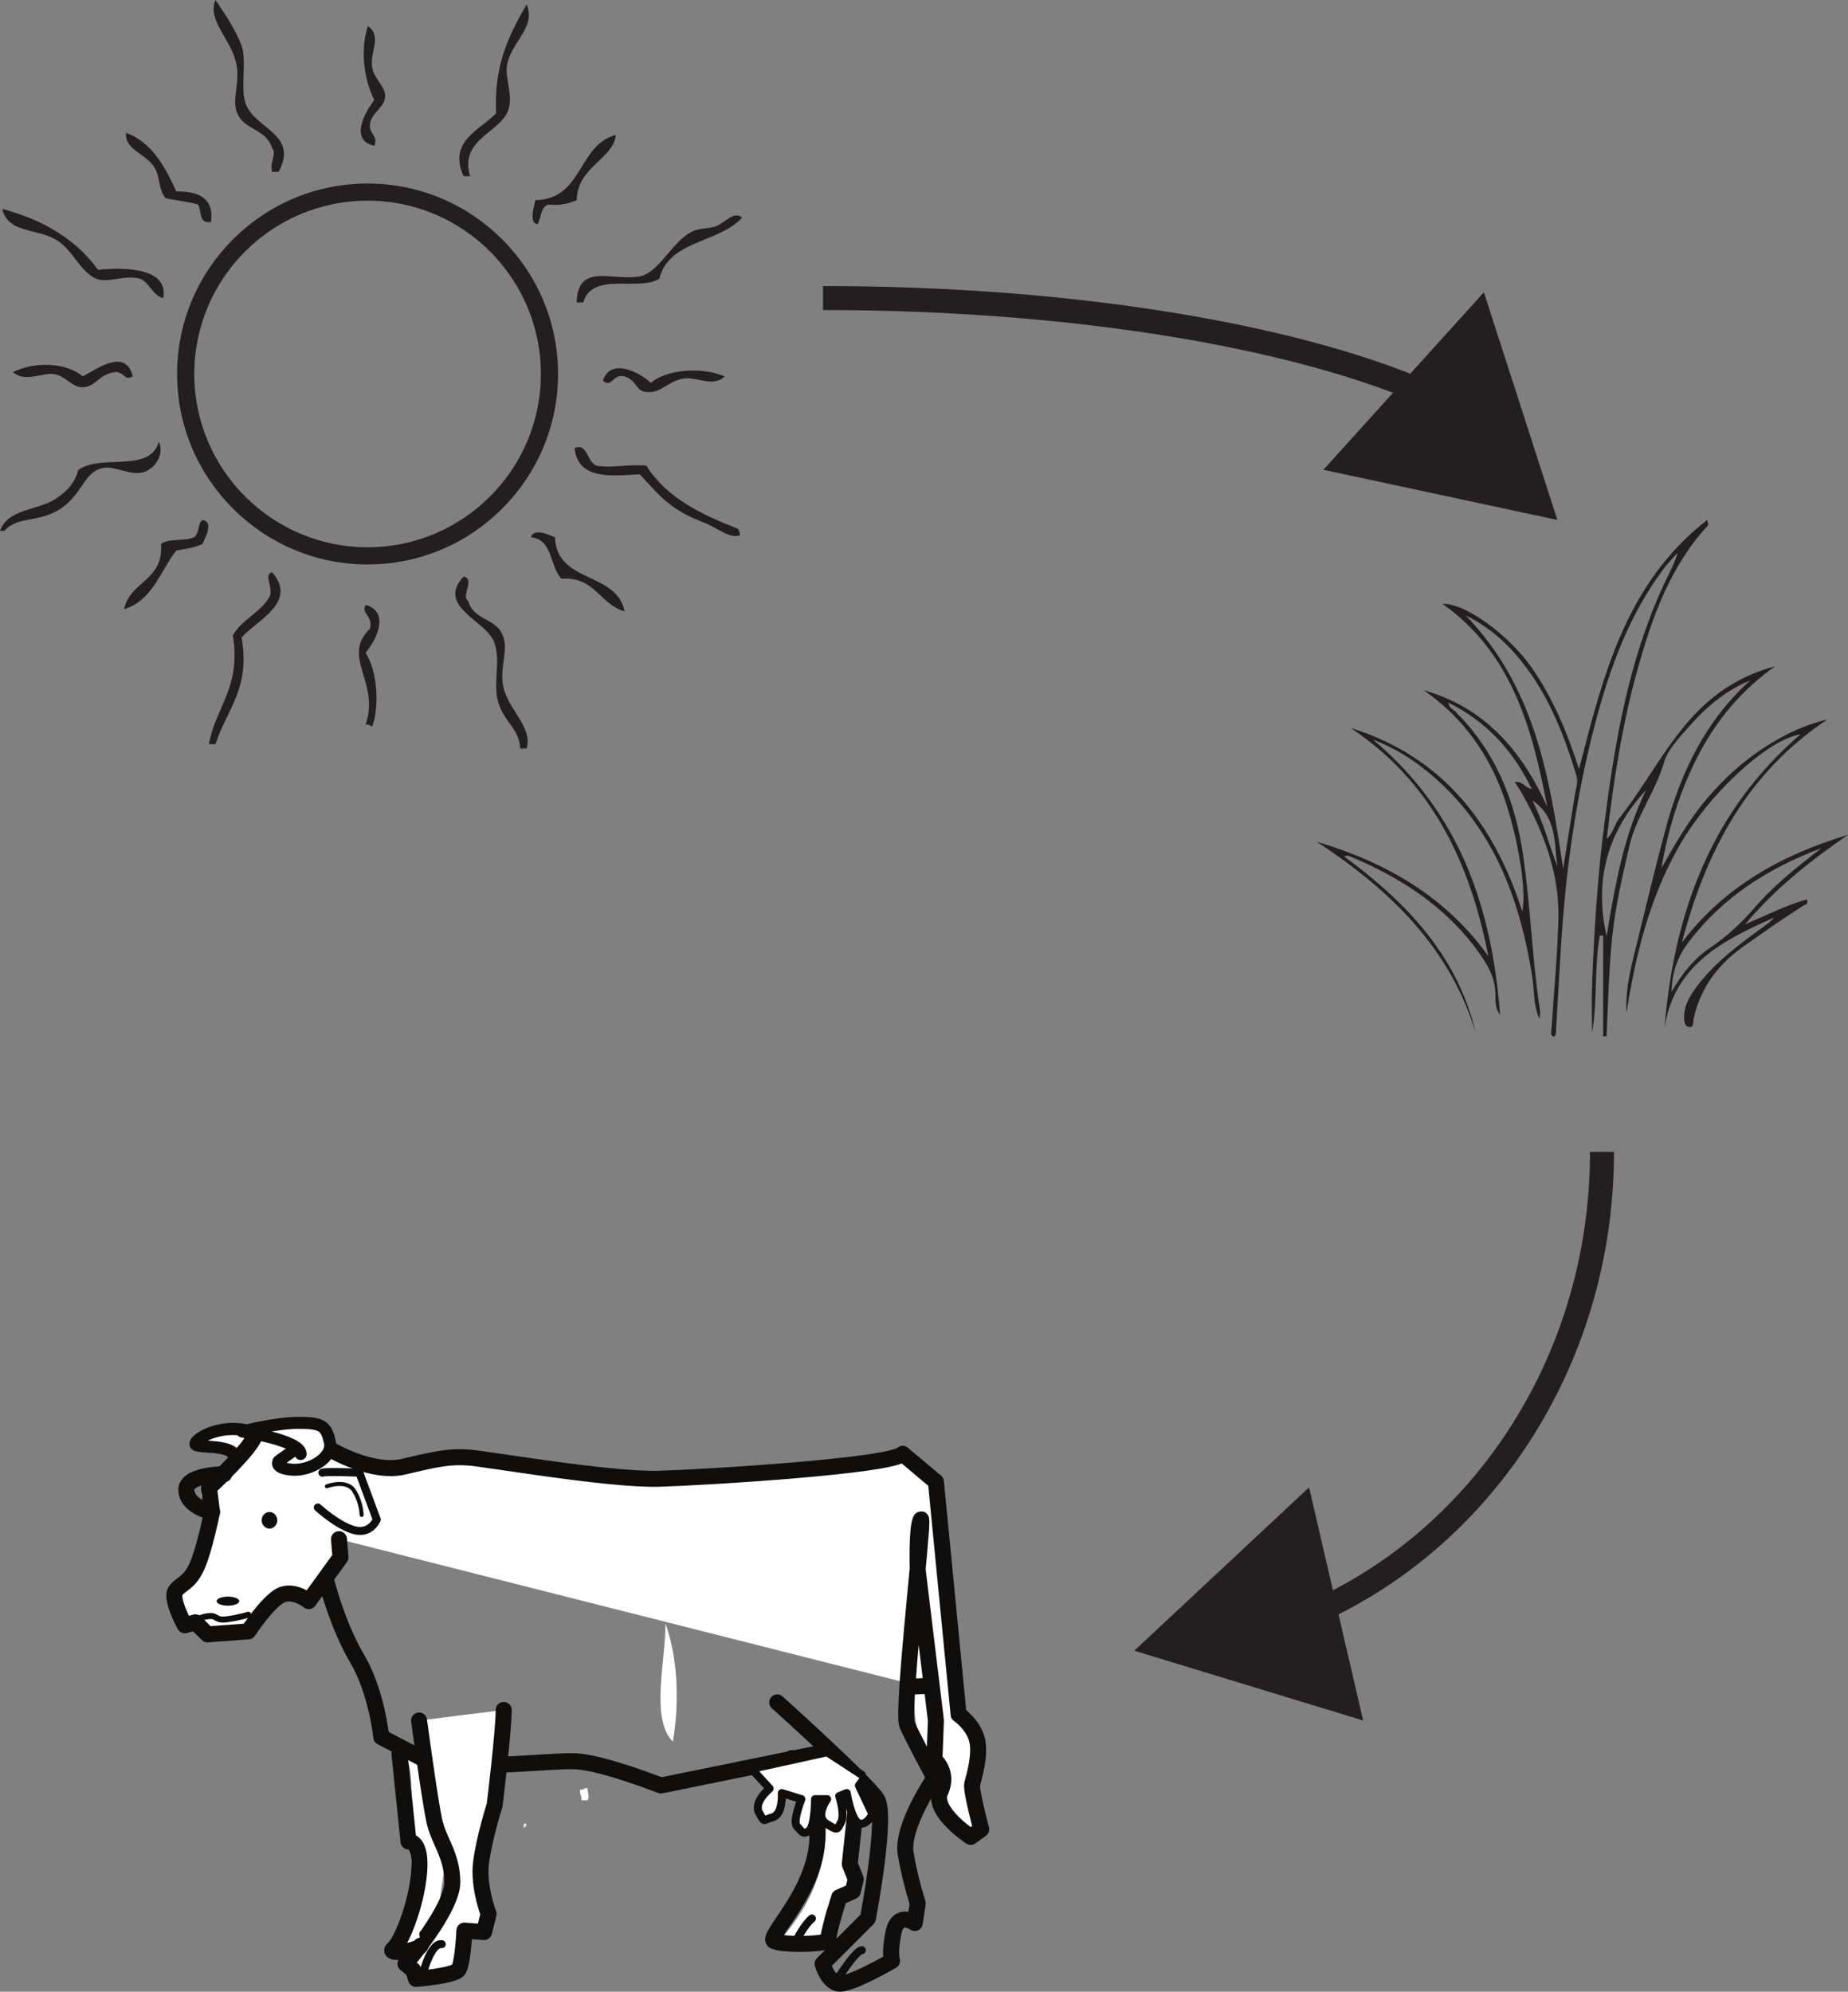 <?xml version="1.0" encoding="UTF-8"?>
<svg xmlns="http://www.w3.org/2000/svg" xmlns:xlink="http://www.w3.org/1999/xlink" width="231.036pt" height="249.02pt" viewBox="0 0 231.036 249.02" version="1.1">
<rect x="0" y="0" width="231.036" height="249.02" fill="#808080" stroke="none"/>
<defs>
<clipPath id="clip1">
  <path d="M 164 65 L 231.035 65 L 231.035 130 L 164 130 Z M 164 65 "/>
</clipPath>
<clipPath id="clip2">
  <path d="M 96 209 L 118 209 L 118 249.02 L 96 249.02 Z M 96 209 "/>
</clipPath>
<clipPath id="clip3">
  <path d="M 120 101 L 231.035 101 L 231.035 245 L 120 245 Z M 120 101 "/>
</clipPath>
</defs>
<g id="surface1">
<path style=" stroke:none;fill-rule:evenodd;fill:rgb(13.73%,12.16%,12.549%);fill-opacity:1;" d="M 65.844 93.578 L 65.027 93.578 C 64.969 91.195 63.051 90.301 62.305 87.863 C 61.566 85.441 62.684 82.621 61.762 80.246 C 60.719 77.562 54.504 75.832 57.953 72.09 C 59.441 72.348 57.637 74.539 58.496 75.078 C 59.277 77.684 61.945 77.191 62.852 79.434 C 63.586 81.254 62.562 83.023 62.852 85.414 C 63.227 88.555 66.637 90.723 65.844 93.578 "/>
<path style=" stroke:none;fill-rule:evenodd;fill:rgb(13.73%,12.16%,12.549%);fill-opacity:1;" d="M 26.934 93.035 L 26.121 93.035 C 26.957 88.336 30.164 86.012 29.113 79.434 C 30.262 77.406 32.621 76.59 33.742 74.535 C 34.137 73.246 32.926 71.859 34.012 71.539 C 37.328 75.328 31.961 77.633 30.203 79.703 C 31.324 86.066 28.395 88.621 26.934 93.035 "/>
<path style=" stroke:none;fill-rule:evenodd;fill:rgb(13.73%,12.16%,12.549%);fill-opacity:1;" d="M 46.527 90.859 C 46.305 90.711 46.082 90.574 45.707 90.582 C 47.555 85.336 42.59 82.09 46.254 78.617 C 46.66 76.914 45.09 76.77 45.707 75.621 C 48.852 76.539 46.984 80.117 45.707 81.609 C 47.297 84.117 47.398 88.531 46.527 90.859 "/>
<path style=" stroke:none;fill-rule:evenodd;fill:rgb(13.73%,12.16%,12.549%);fill-opacity:1;" d="M 78.086 76.438 C 74.957 75.574 74.461 72.086 70.195 72.355 C 68.707 70.855 69.145 67.422 66.387 67.188 C 66.684 65.902 68.844 66.949 69.379 67.188 C 69.594 72.961 77.098 71.438 78.086 76.438 "/>
<path style=" stroke:none;fill-rule:evenodd;fill:rgb(13.73%,12.16%,12.549%);fill-opacity:1;" d="M 15.512 76.168 C 16.258 72.652 20.48 72.613 20.137 68.004 C 21.055 67.289 23.078 67.684 24.219 67.188 C 24.945 66.832 24.676 65.473 25.305 65.012 C 26.793 65.27 25.648 67.219 25.305 68.004 C 24.414 68.473 23.211 68.633 22.039 68.824 C 20.02 71.43 19.059 75.094 15.512 76.168 "/>
<path style=" stroke:none;fill-rule:evenodd;fill:rgb(13.73%,12.16%,12.549%);fill-opacity:1;" d="M 71.828 56.039 C 73.391 55.281 73.383 57.742 74.547 58.215 C 76.391 58.57 78.375 58.02 80.805 58.215 C 83.277 62.18 87.594 64.305 92.234 66.102 C 92.379 66.32 92.516 66.543 92.504 66.918 C 91.23 67.426 89.734 65.992 87.879 65.285 C 83.844 63.746 82.516 62.062 79.988 59.301 C 76.559 59.484 72.27 60.078 71.828 56.039 "/>
<path style=" stroke:none;fill-rule:evenodd;fill:rgb(13.73%,12.16%,12.549%);fill-opacity:1;" d="M 0 66.375 C 1.02 63.52 4.75 63.891 7.074 62.293 C 8.258 61.484 9.293 60.535 9.797 58.758 C 12.676 56.684 18.723 59.223 19.859 55.227 C 20.594 56.887 19.344 58.602 17.957 59.027 C 16.395 59.516 14.504 58.293 13.062 58.484 C 10.598 58.812 10.391 61.535 7.891 63.383 C 5.027 65.5 2.332 64.375 0.543 66.375 Z M 0 66.375 "/>
<path style=" stroke:none;fill-rule:evenodd;fill:rgb(13.73%,12.16%,12.549%);fill-opacity:1;" d="M 78.086 47.062 C 76.629 46.652 76.531 48.574 75.367 47.602 C 76.32 44.629 80.062 46.582 81.352 47.875 C 83.324 46.188 87.676 45.82 90.598 47.062 C 89.152 48.488 87.152 47.059 85.43 47.332 C 83.406 47.656 82.543 49.383 80.531 48.965 C 79.508 48.746 79.508 47.512 78.086 47.062 "/>
<path style=" stroke:none;fill-rule:evenodd;fill:rgb(13.73%,12.16%,12.549%);fill-opacity:1;" d="M 1.633 46.516 C 4.395 45.164 8.309 45.32 10.34 47.059 C 12.078 46.176 15.719 43.422 16.598 47.059 C 15.562 47.656 15.566 46.516 14.422 46.516 C 12.332 46.754 11.977 48.398 10.34 48.418 C 8.996 48.434 8.219 47.012 6.805 46.785 C 5.27 46.539 3.133 47.883 1.633 46.516 "/>
<path style=" stroke:none;fill-rule:evenodd;fill:rgb(13.73%,12.16%,12.549%);fill-opacity:1;" d="M 72.102 37.816 C 72.188 32.734 76.711 35.219 79.988 34.547 C 82.574 34.02 84.051 29.957 86.793 28.836 C 87.578 28.512 88.684 28.598 89.512 28.289 C 90.637 27.875 91.734 26.316 92.773 27.203 C 89.965 30.375 83.621 30.02 82.441 34.82 C 80.027 36.512 74.027 33.867 72.914 37.816 Z M 72.102 37.816 "/>
<path style=" stroke:none;fill-rule:evenodd;fill:rgb(13.73%,12.16%,12.549%);fill-opacity:1;" d="M 20.406 37.266 C 19.062 36.992 18.637 35.156 17.414 34.824 C 15.617 34.324 13.418 35.48 11.977 34.824 C 10.043 33.938 9.188 31.48 7.348 30.195 C 4.816 28.43 1.109 29.363 0.273 26.117 C 5.43 27.488 9.512 29.938 12.246 33.73 C 16.391 33.316 21.07 33.766 20.406 37.266 "/>
<path style=" stroke:none;fill-rule:evenodd;fill:rgb(13.73%,12.16%,12.549%);fill-opacity:1;" d="M 67.199 28.02 C 66.055 27.926 66.824 25.617 66.93 25.027 C 72.891 24.91 72.199 18.145 76.996 16.863 C 76.703 19.891 72.145 20.863 72.102 25.027 C 71.141 25.43 70.086 25.734 68.562 25.574 C 67.57 25.848 67.699 27.25 67.199 28.02 "/>
<path style=" stroke:none;fill-rule:evenodd;fill:rgb(13.73%,12.16%,12.549%);fill-opacity:1;" d="M 26.395 27.746 C 24.816 28.055 25.227 26.375 24.762 25.57 C 23.508 25.191 21.973 25.094 20.676 24.754 C 19.719 23.438 20.059 22.18 19.32 20.945 C 18.266 19.191 15.48 18.707 15.781 16.594 C 19.043 17.867 20.621 20.824 22.043 23.938 C 24.77 23.93 26.75 24.668 26.395 27.746 "/>
<path style=" stroke:none;fill-rule:evenodd;fill:rgb(13.73%,12.16%,12.549%);fill-opacity:1;" d="M 58.766 22.031 L 57.953 22.031 C 55.961 17.605 60.078 16.242 62.031 14.145 C 61.719 8.234 63.582 4.473 65.84 0.543 C 67.082 3.449 63.855 5.262 63.391 8.16 C 63.137 9.766 64.031 11.551 63.668 13.328 C 62.988 16.609 57.348 17.148 58.766 22.031 "/>
<path style=" stroke:none;fill-rule:evenodd;fill:rgb(13.73%,12.16%,12.549%);fill-opacity:1;" d="M 34.828 21.488 L 34.012 21.488 C 33.695 20.199 34.641 19.262 34.012 18.496 C 33.215 16.023 30.574 16.348 29.656 14.145 C 28.992 12.547 29.836 10.887 29.656 8.703 C 29.375 5.23 25.781 2.738 26.934 0 C 27.859 1.367 29.406 3.562 30.203 5.715 C 30.887 7.562 30 11.219 30.746 13.055 C 32.012 16.191 37.359 16.797 34.828 21.488 "/>
<path style=" stroke:none;fill-rule:evenodd;fill:rgb(13.73%,12.16%,12.549%);fill-opacity:1;" d="M 46.797 18.227 C 43.648 17.547 45.625 14.027 46.797 12.512 C 45.582 10.082 44.973 6.512 45.98 3.266 C 47.828 4.492 46.211 6.473 46.527 8.434 C 46.742 9.781 48.156 10.859 48.156 11.969 C 48.156 13.418 46.434 14.066 46.25 15.508 C 46.09 16.801 47.328 16.898 46.797 18.227 "/>
<path style=" stroke:none;fill-rule:nonzero;fill:rgb(13.73%,12.16%,12.549%);fill-opacity:1;" d="M 45.953 25.09 C 34.008 25.09 24.289 34.812 24.289 46.758 C 24.289 58.703 34.008 68.426 45.953 68.426 C 57.902 68.426 67.621 58.703 67.621 46.758 C 67.621 34.812 57.902 25.09 45.953 25.09 M 45.953 70.574 C 32.824 70.574 22.141 59.891 22.141 46.758 C 22.141 33.625 32.824 22.945 45.953 22.945 C 59.086 22.945 69.77 33.625 69.77 46.758 C 69.77 59.891 59.086 70.574 45.953 70.574 "/>
<g clip-path="url(#clip1)" clip-rule="nonzero">
<path style=" stroke:none;fill-rule:evenodd;fill:rgb(13.73%,12.16%,12.549%);fill-opacity:1;" d="M 191.574 100.094 C 192.945 102.734 193.648 105.602 194.703 108.332 C 194.297 105.332 194.621 102.066 191.574 100.094 M 205.789 98.781 C 201.031 103.922 199.254 109.922 200.855 117.062 C 201.914 110.676 202.984 104.504 205.789 98.781 M 208.977 124.012 C 210.336 121.66 211.809 119.836 213.758 118.531 C 215.91 117.094 217.738 115.367 219.422 113.418 C 221.848 110.609 224.773 108.332 227.691 106.051 C 221.129 108.531 215.379 112.129 211.09 117.824 C 209.777 119.566 209.043 121.449 208.977 124.012 M 195.422 108.621 C 195.965 105.203 196.438 102.246 196.902 99.289 C 197.02 98.531 197.344 97.816 197.094 96.996 C 195.637 92.184 193.852 87.527 190.812 83.457 C 188.879 80.867 186.621 78.637 183.242 76.941 C 191.879 85.918 193.703 96.988 195.422 108.621 M 164.605 105.23 C 173.211 107.793 180.703 112.051 186.078 119.551 C 183.793 107.938 179.098 97.816 168.852 91.012 C 180.328 94.586 186.75 102.887 190.309 113.926 C 190.945 111.172 189.547 103.426 187.621 98.586 C 185.613 93.535 182.484 89.387 177.973 86.293 C 185.637 88.449 190.242 93.863 193.434 100.855 C 191.547 91.094 189.078 81.699 180.328 75.484 C 183.551 75.457 188.898 79.797 191.395 83.34 C 194.113 87.203 195.906 91.484 197.41 96.168 C 200.418 84.48 203.234 72.953 213.43 65.012 C 213.504 65.406 213.602 65.613 213.539 65.68 C 208.809 70.789 206.566 77.129 204.738 83.652 C 202.816 90.523 201.73 97.551 200.875 104.883 C 201.75 104.066 201.832 103.066 202.387 102.371 C 205.641 98.285 208.012 93.555 211.543 89.676 C 214.363 86.582 217.785 84.383 221.934 83.305 C 217.766 86.238 214.605 90.004 212.289 94.492 C 210.008 98.922 208.559 103.621 207.703 108.547 C 209.289 105.793 210.828 103.031 212.82 100.559 C 214.828 98.059 217.113 95.859 219.734 94.027 C 222.387 92.172 225.234 90.727 228.473 89.945 C 218.367 96.656 213.238 106.535 210.27 117.836 C 215.578 110.848 222.797 106.848 231.035 104.379 C 226.469 107.523 222.117 110.895 218.191 115.547 C 221.035 114.367 223.355 113.141 225.891 112.453 C 226.16 113.105 225.594 113.141 225.336 113.305 C 222.84 114.887 220.434 116.598 218.016 118.301 C 214.77 120.586 212.586 123.508 211.727 127.406 C 211.648 127.77 211.828 128.496 211.16 128.406 C 210.582 128.328 210.543 127.688 210.543 127.18 C 210.531 125.832 211.152 124.715 211.906 123.656 C 214.156 120.523 217.191 118.242 220.273 116.016 C 220.809 115.629 221.359 115.258 221.766 114.734 C 215.449 117.559 209.309 120.57 208.086 128.566 C 209.277 114.195 213.867 101.441 225.105 91.812 C 220.969 92.445 213.508 99.34 209.75 106.094 C 206.199 112.48 204.457 119.438 203.355 126.609 C 203.191 124.234 203.672 121.949 204.219 119.688 C 205.52 114.348 206.801 109 208.219 103.691 C 210.129 96.578 213.215 90.102 218.832 85.059 C 215.648 86.355 213.148 88.539 210.938 91.094 C 209.805 92.406 208.488 93.738 208.023 95.348 C 206.969 98.988 204.582 102.023 203.711 105.75 C 202.844 109.492 201.973 113.223 201.566 117.051 C 201.129 121.207 201.047 125.383 200.848 129.551 C 200.707 129.555 200.566 129.559 200.426 129.566 L 200.426 116.973 C 200.285 116.973 200.148 116.973 200.008 116.973 C 199.297 120.996 199.73 125.105 199.035 129.145 C 199.035 127.027 198.969 124.906 199.051 122.793 C 199.305 116.16 199.734 109.535 200.582 102.945 C 201.895 92.777 203.582 82.691 207.926 73.27 C 208.547 71.922 209.285 70.625 209.742 69.098 C 209.164 69.754 208.535 70.379 208.016 71.078 C 203.516 77.07 201.09 83.988 199.25 91.137 C 196.996 99.898 195.766 108.828 195.184 117.848 C 194.945 121.523 194.75 125.199 194.527 128.875 C 194.512 129.125 194.594 129.434 194.211 129.625 C 193.773 129.398 193.949 128.984 193.969 128.648 C 194.262 124.086 194.707 119.523 194.828 114.957 C 194.977 109.234 193.008 104.051 190.238 99.133 C 190 98.711 189.719 98.309 189.379 97.773 C 190.332 97.617 190.656 98.508 191.492 98.648 C 189.191 93.848 185.863 90.238 181.082 87.848 C 181.156 88.59 181.77 88.723 182.086 89.098 C 182.449 89.523 182.863 89.902 183.23 90.32 C 187.398 95.031 189.5 100.707 190.398 106.785 C 191.355 113.273 191.535 119.863 192.535 126.355 C 192.582 126.676 192.539 127.008 192.441 127.348 C 191.672 125.668 191.836 123.832 191.555 122.078 C 189.977 112.191 186.605 103.23 178.629 96.609 C 176.633 94.953 174.457 93.562 171.617 92.449 C 182.609 101.652 186.52 113.617 187.543 126.883 C 186.93 126.145 186.965 125.172 186.957 124.336 C 186.945 122.297 186.031 120.707 184.918 119.145 C 180.797 113.352 175.086 109.691 168.645 107.016 C 168.52 106.965 168.34 107.043 168.039 107.074 C 175.867 112.836 182.254 119.523 184.531 129.254 C 181.289 118.43 173.727 111.23 164.605 105.23 "/>
</g>
<path style=" stroke:none;fill-rule:evenodd;fill:rgb(91.89%,91.743%,91.78%);fill-opacity:1;" d="M 65.832 228.195 C 65.211 229.191 65.453 227.355 65.832 228.195 "/>
<path style=" stroke:none;fill-rule:evenodd;fill:rgb(100%,100%,100%);fill-opacity:1;" d="M 83.188 202.957 C 84.711 207.215 84.992 212.715 84.117 217.762 C 81.258 214.801 83.254 207.691 83.188 202.957 "/>
<path style=" stroke:none;fill-rule:evenodd;fill:rgb(100%,100%,100%);fill-opacity:1;" d="M 73.461 223.594 C 73.457 224.223 73.758 224.559 73.461 225.086 L 72.688 225.086 C 72.77 224.512 72.414 224.359 72.531 223.742 C 73.008 223.852 72.988 223.484 73.461 223.594 "/>
<path style=" stroke:none;fill-rule:evenodd;fill:rgb(100%,100%,100%);fill-opacity:1;" d="M 34.066 179.137 C 36.086 178.648 38.191 179.539 39.496 180.324 C 40.051 182.445 36.074 183.777 35.594 181.68 C 36.191 181.711 36.328 181.281 36.613 181 C 37.012 181.055 36.992 181.527 37.293 181.68 C 37.676 180.031 35.457 179.574 34.066 179.137 "/>
<path style=" stroke:none;fill-rule:evenodd;fill:rgb(100%,100%,100%);fill-opacity:1;" d="M 31.184 180.152 C 30.957 180.719 30.383 180.934 30.168 181.512 C 29.395 180.359 27.531 180.301 25.754 180.152 C 26.965 179.555 30.18 178.902 31.184 180.152 "/>
<path style=" stroke:none;fill-rule:evenodd;fill:rgb(100%,100%,100%);fill-opacity:1;" d="M 26.605 184.902 C 27.449 185.469 25.406 185.926 25.418 186.77 C 25.723 187.383 25.883 186.469 26.266 186.602 C 26.168 186.957 25.844 187.086 25.926 187.617 C 24.121 187.074 26.051 185.59 26.605 184.902 "/>
<path style=" stroke:none;fill-rule:evenodd;fill:rgb(100%,100%,100%);fill-opacity:1;" d="M 114.996 202.039 C 116.668 206.871 116.977 213.109 116.012 218.836 C 112.875 215.48 115.07 207.414 114.996 202.039 "/>
<path style=" stroke:none;fill-rule:evenodd;fill:rgb(100%,100%,100%);fill-opacity:1;" d="M 28.129 203.055 C 27.617 203.449 26.379 203.117 25.586 203.227 C 26.27 202.785 27.246 202.906 28.129 203.055 "/>
<path style=" stroke:none;fill-rule:evenodd;fill:rgb(100%,100%,100%);fill-opacity:1;" d="M 50.863 219.684 C 51.473 219.98 52.152 220.203 52.73 220.531 C 53.578 223.281 53.281 225.84 53.918 228.336 C 54.27 229.715 55.23 230.828 55.445 232.41 C 55.777 234.863 54.535 237.312 55.105 240.211 C 53.828 241.414 52.41 244.125 50.016 243.098 C 51.797 239.453 53.715 236.148 52.73 231.391 C 52.582 230.664 51.871 230.121 51.715 229.355 C 51.031 226.117 51.918 222.793 50.863 219.684 "/>
<path style=" stroke:none;fill-rule:evenodd;fill:rgb(100%,100%,100%);fill-opacity:1;" d="M 104.305 225.449 C 104.305 226.168 104.633 226.551 104.305 227.148 L 103.457 227.148 C 103.551 226.492 103.156 226.32 103.289 225.621 C 103.809 225.746 103.789 225.328 104.305 225.449 "/>
<path style=" stroke:none;fill-rule:evenodd;fill:rgb(100%,100%,100%);fill-opacity:1;" d="M 105.324 225.789 C 107.359 227.324 105.191 230.891 105.496 233.594 C 105.625 234.789 106.734 235.086 106.004 236.141 C 105.93 236.805 104.703 236.309 104.477 236.816 C 103.371 237.977 103.004 239.871 102.781 241.906 C 101.945 242.945 99.074 243.352 97.52 242.586 C 100.652 238.934 103.23 234.73 103.289 227.996 C 104.09 228.121 104.453 227.809 105.156 227.824 C 105.48 227.418 105.262 226.465 105.324 225.789 "/>
<path style="fill:none;stroke-width:2;stroke-linecap:round;stroke-linejoin:round;stroke:rgb(6.294%,5.768%,5.058%);stroke-opacity:1;stroke-miterlimit:4;" d="M 0 -0 L -0.945 -8.879 L -0.191 -10.77 L -0.566 -12.281 L -2.265 -13.035 C -2.265 -13.035 -3.777 -17.762 -3.589 -18.328 C -3.398 -18.895 -9.066 -19.082 -10.39 -18.516 C -11.714 -17.949 -2.835 -10.391 -5.48 -2.078 C -8.125 6.234 -8.316 4.156 -8.316 4.156 " transform="matrix(1,0,0,-1,107.183,224.183)"/>
<path style="fill:none;stroke-width:2;stroke-linecap:round;stroke-linejoin:round;stroke:rgb(6.294%,5.768%,5.058%);stroke-opacity:1;stroke-miterlimit:4;" d="M 0.001 0.001 L -20.406 -4.155 C -20.406 -4.155 -27.585 -1.323 -30.984 -1.132 C -34.386 -0.941 -46.667 -2.648 -50.636 -0.566 C -54.601 1.513 -55.359 1.891 -55.359 1.891 C -55.359 1.891 -55.925 7.559 -58.382 11.716 C -60.839 15.872 -62.16 21.165 -62.16 21.165 " transform="matrix(1,0,0,-1,103.027,219.083)"/>
<path style="fill-rule:evenodd;fill:rgb(100%,100%,100%);fill-opacity:1;stroke-width:2;stroke-linecap:round;stroke-linejoin:round;stroke:rgb(6.294%,5.768%,5.058%);stroke-opacity:1;stroke-miterlimit:4;" d="M -0.001 0.001 C -0.001 0.001 1.323 -9.827 1.889 -12.472 C 2.456 -15.116 4.155 -16.816 4.155 -20.218 C 4.155 -23.616 -1.701 -30.417 -1.701 -30.417 L -0.755 -31.175 L -0.376 -32.308 C -0.376 -32.308 4.346 -31.933 4.913 -31.175 C 5.479 -30.417 5.666 -26.265 5.666 -26.265 L 8.124 -26.452 L 8.69 -24.187 C 8.69 -24.187 7.37 -20.784 7.749 -17.761 C 8.124 -14.737 9.448 -10.581 9.448 -10.581 C 9.448 -10.581 10.581 -1.323 10.581 1.321 " transform="matrix(1,0,0,-1,52.392,215.114)"/>
<path style="fill-rule:evenodd;fill:rgb(100%,100%,100%);fill-opacity:1;stroke-width:2;stroke-linecap:round;stroke-linejoin:round;stroke:rgb(6.294%,5.768%,5.058%);stroke-opacity:1;stroke-miterlimit:4;" d="M 0.001 0.002 L 1.134 -10.959 C 1.134 -10.959 2.833 -10.768 2.454 -14.928 C 2.079 -19.08 0.189 -23.615 -0.757 -24.373 C -1.698 -25.127 2.079 -24.752 2.646 -23.994 " transform="matrix(1,0,0,-1,49.937,219.271)"/>
<g clip-path="url(#clip2)" clip-rule="nonzero">
<path style="fill:none;stroke-width:2;stroke-linecap:round;stroke-linejoin:round;stroke:rgb(6.294%,5.768%,5.058%);stroke-opacity:1;stroke-miterlimit:4;" d="M 0.001 -0 C -0.187 -2.758 -0.249 -4.801 -0.05 -5.242 C 0.704 -6.942 3.352 -11.86 3.352 -11.86 C 3.352 -11.86 -0.804 -17.903 -0.242 -21.305 C 0.329 -24.703 1.27 -27.539 1.27 -27.539 L 0.895 -29.996 C 0.895 -29.996 -1.187 -28.485 -1.749 -31.125 C -2.32 -33.774 -1.941 -34.719 -1.941 -34.719 C -1.941 -34.719 -7.417 -37.93 -8.742 -37.551 C -10.066 -37.176 -10.628 -35.098 -10.628 -35.098 L -4.964 -29.43 C -4.964 -29.43 -2.507 -16.578 -3.828 -14.504 C -5.152 -12.422 -16.3 -2.41 -16.3 -2.41 " transform="matrix(1,0,0,-1,113.468,210.437)"/>
</g>
<path style="fill-rule:evenodd;fill:rgb(100%,100%,100%);fill-opacity:1;stroke-width:2;stroke-linecap:round;stroke-linejoin:round;stroke:rgb(6.294%,5.768%,5.058%);stroke-opacity:1;stroke-miterlimit:4;" d="M -0 -0 L 0.187 -2.27 L -3.778 -7.746 C -3.778 -7.746 -5.856 -6.047 -7.559 -7.18 C -9.258 -8.313 -11.336 -11.528 -11.336 -11.528 L -16.438 -11.903 L -17.95 -10.395 L -19.274 -10.77 C -19.274 -10.77 -21.161 -7.367 -20.407 -6.426 C -19.649 -5.481 -18.704 -5.481 -17.758 -3.399 C -16.817 -1.324 -15.872 3.398 -15.872 3.398 L -16.25 6.426 C -16.25 6.426 -10.391 11.902 -10.583 13.035 C -10.77 14.172 -0.946 11.144 -0.946 11.144 C -0.946 11.144 4.156 8.121 8.125 9.07 C 12.089 10.012 13.792 10.39 16.25 10.203 C 18.703 10.012 33.82 7.367 40.054 7.554 C 46.289 7.746 69.148 9.164 70.472 10.672 L 74.628 7.179 L 77.464 -21.918 C 77.464 -21.918 79.164 -23.051 79.73 -24.938 C 80.296 -26.828 79.351 -29.856 79.164 -30.61 C 78.972 -31.363 80.296 -36.278 80.296 -36.278 L 78.972 -37.223 C 78.972 -37.223 74.062 -34.008 75.195 -31.555 C 76.328 -29.098 74.441 -27.582 74.441 -27.582 L 74.628 -22.672 L 72.363 -3.969 C 72.363 -3.969 72.171 1.32 72.738 2.453 C 73.16 3.293 71.617 -10.203 71.089 -17.996 " transform="matrix(1,0,0,-1,42.379,192.441)"/>
<path style="fill:none;stroke-width:2;stroke-linecap:round;stroke-linejoin:round;stroke:rgb(6.294%,5.768%,5.058%);stroke-opacity:1;stroke-miterlimit:4;" d="M 0.001 -0.001 C 0.001 -0.001 -4.914 -0.001 -4.722 -2.075 C -4.535 -4.153 -1.511 -4.724 -1.511 -4.724 " transform="matrix(1,0,0,-1,28.019,184.319)"/>
<path style="fill:none;stroke-width:1.5;stroke-linecap:round;stroke-linejoin:round;stroke:rgb(6.294%,5.768%,5.058%);stroke-opacity:1;stroke-miterlimit:4;" d="M -0 0.002 C -0 0.002 0.566 0.943 -2.079 0.943 C -4.723 0.943 -6.801 -0.377 -6.801 -0.944 C -6.801 -1.51 -2.645 -0.944 -2.079 -2.268 " transform="matrix(1,0,0,-1,31.231,179.595)"/>
<path style="fill-rule:evenodd;fill:rgb(100%,100%,100%);fill-opacity:1;stroke-width:1.5;stroke-linecap:round;stroke-linejoin:round;stroke:rgb(6.294%,5.768%,5.058%);stroke-opacity:1;stroke-miterlimit:4;" d="M -0.001 0.001 L -1.705 -1.202 C -1.705 -1.202 -2.392 -2.07 -0.111 -2.288 C 2.17 -2.503 5.139 -0.769 4.678 1.18 C 4.225 3.134 3.768 3.567 0.803 3.567 C -2.162 3.567 -6.271 2.481 -6.271 2.481 C -6.271 2.481 1.034 1.399 1.034 -0.335 " transform="matrix(1,0,0,-1,36.556,181.462)"/>
<path style="fill:none;stroke-width:0.75;stroke-linecap:round;stroke-linejoin:round;stroke:rgb(6.294%,5.768%,5.058%);stroke-opacity:1;stroke-miterlimit:4;" d="M 0 0.002 C 0 0.002 0.192 0.568 1.512 0.756 C 2.833 0.943 2.379 0.154 3.969 0.381 C 5.555 0.603 6.614 0.943 6.614 0.943 " transform="matrix(1,0,0,-1,24.429,202.834)"/>
<path style=" stroke:none;fill-rule:evenodd;fill:rgb(6.294%,5.768%,5.058%);fill-opacity:1;" d="M 29.91 200.188 C 29.91 200.5 29.273 200.754 28.492 200.754 C 27.711 200.754 27.078 200.5 27.078 200.188 C 27.078 199.875 27.711 199.621 28.492 199.621 C 29.273 199.621 29.91 199.875 29.91 200.188 "/>
<path style=" stroke:none;fill-rule:evenodd;fill:rgb(6.294%,5.768%,5.058%);fill-opacity:1;" d="M 34.664 190.082 C 34.664 190.652 34.227 191.117 33.688 191.117 C 33.148 191.117 32.715 190.652 32.715 190.082 C 32.715 189.508 33.148 189.039 33.688 189.039 C 34.227 189.039 34.664 189.508 34.664 190.082 "/>
<path style="fill-rule:evenodd;fill:rgb(100%,100%,100%);fill-opacity:1;stroke-width:1;stroke-linecap:round;stroke-linejoin:round;stroke:rgb(6.294%,5.768%,5.058%);stroke-opacity:1;stroke-miterlimit:4;" d="M 0.001 -0.001 L -4.343 2.835 L -13.792 0.757 L -11.527 -1.7 C -11.527 -1.7 -13.601 -3.4 -12.847 -4.724 C -12.093 -6.044 -12.468 -5.669 -11.148 -5.286 C -9.824 -4.911 -10.011 -2.267 -10.011 -2.267 L -7.558 -3.025 C -7.558 -3.025 -8.691 -5.857 -8.121 -6.423 C -7.558 -6.989 -7.367 -7.56 -6.613 -6.989 C -5.855 -6.423 -5.855 -3.025 -5.855 -3.025 L -4.343 -3.025 C -4.343 -3.025 -5.902 -5.169 -4.46 -6.079 C -3.023 -6.989 -3.113 -6.907 -2.593 -5.907 C -2.078 -4.911 -2.832 -2.642 -2.832 -2.642 L -1.89 -2.267 C -1.89 -2.267 -1.324 -5.669 -0.374 -6.044 C 0.567 -6.423 1.321 -4.911 1.321 -4.911 L -0.374 -1.321 L 0.188 -0.564 " transform="matrix(1,0,0,-1,107.749,221.917)"/>
<path style="fill-rule:evenodd;fill:rgb(100%,100%,100%);fill-opacity:1;stroke-width:1;stroke-linecap:round;stroke-linejoin:round;stroke:rgb(6.294%,5.768%,5.058%);stroke-opacity:1;stroke-miterlimit:4;" d="M -0.001 -0 C -0.001 -0 2.264 3.59 3.022 3.59 " transform="matrix(1,0,0,-1,104.728,247.422)"/>
<path style="fill-rule:evenodd;fill:rgb(100%,100%,100%);fill-opacity:1;stroke-width:1;stroke-linecap:round;stroke-linejoin:round;stroke:rgb(6.294%,5.768%,5.058%);stroke-opacity:1;stroke-miterlimit:4;" d="M -0.001 -0.001 C -0.001 -0.001 0.944 1.89 1.885 2.647 " transform="matrix(1,0,0,-1,99.626,242.511)"/>
<path style="fill-rule:evenodd;fill:rgb(100%,100%,100%);fill-opacity:1;stroke-width:1;stroke-linecap:round;stroke-linejoin:round;stroke:rgb(6.294%,5.768%,5.058%);stroke-opacity:1;stroke-miterlimit:4;" d="M -0.001 0.001 C -0.001 0.001 0.948 3.591 2.269 3.399 " transform="matrix(1,0,0,-1,52.958,246.477)"/>
<path style="fill:none;stroke-width:1;stroke-linecap:round;stroke-linejoin:round;stroke:rgb(6.294%,5.768%,5.058%);stroke-opacity:1;stroke-miterlimit:4;" d="M -0 0.001 C 0.566 0.188 4.629 -0.003 4.629 -0.003 L 6.801 -5.859 C 6.801 -5.859 6.043 -7.745 3.969 -7.179 C 1.887 -6.612 -0.566 -4.347 -0.566 -4.347 " transform="matrix(1,0,0,-1,40.301,184.13)"/>
<path style="fill:none;stroke-width:0.5;stroke-linecap:round;stroke-linejoin:round;stroke:rgb(6.294%,5.768%,5.058%);stroke-opacity:1;stroke-miterlimit:4;" d="M -0.001 0.001 C -0.001 0.001 2.457 0.942 3.402 -0.566 C 4.343 -2.077 4.343 -3.589 4.343 -3.589 " transform="matrix(1,0,0,-1,40.868,185.829)"/>
<path style="fill:none;stroke-width:2;stroke-linecap:round;stroke-linejoin:round;stroke:rgb(6.294%,5.768%,5.058%);stroke-opacity:1;stroke-miterlimit:4;" d="M 0.001 -0.001 L -2.898 -0.126 " transform="matrix(1,0,0,-1,116.378,210.768)"/>
<path style="fill:none;stroke-width:3;stroke-linecap:butt;stroke-linejoin:miter;stroke:rgb(13.73%,12.16%,12.549%);stroke-opacity:1;stroke-miterlimit:10;" d="M 0 0.001 C -16.421 7.509 -44.605 12.458 -76.648 12.458 " transform="matrix(1,0,0,-1,179.542,49.724)"/>
<path style=" stroke:none;fill-rule:nonzero;fill:rgb(13.73%,12.16%,12.549%);fill-opacity:1;" d="M 185.516 36.543 L 194.703 65.012 L 165.453 58.734 Z M 185.516 36.543 "/>
<g clip-path="url(#clip3)" clip-rule="nonzero">
<path style="fill:none;stroke-width:3;stroke-linecap:butt;stroke-linejoin:miter;stroke:rgb(13.73%,12.16%,12.549%);stroke-opacity:1;stroke-miterlimit:10;" d="M 0.001 0.002 C 0.001 -26.522 -15.487 -49.151 -37.35 -58.178 " transform="matrix(1,0,0,-1,200.28,144.025)"/>
</g>
<path style=" stroke:none;fill-rule:nonzero;fill:rgb(13.73%,12.16%,12.549%);fill-opacity:1;" d="M 163.66 185.965 L 141.805 206.387 L 170.418 215.109 Z M 163.66 185.965 "/>
</g>
</svg>
